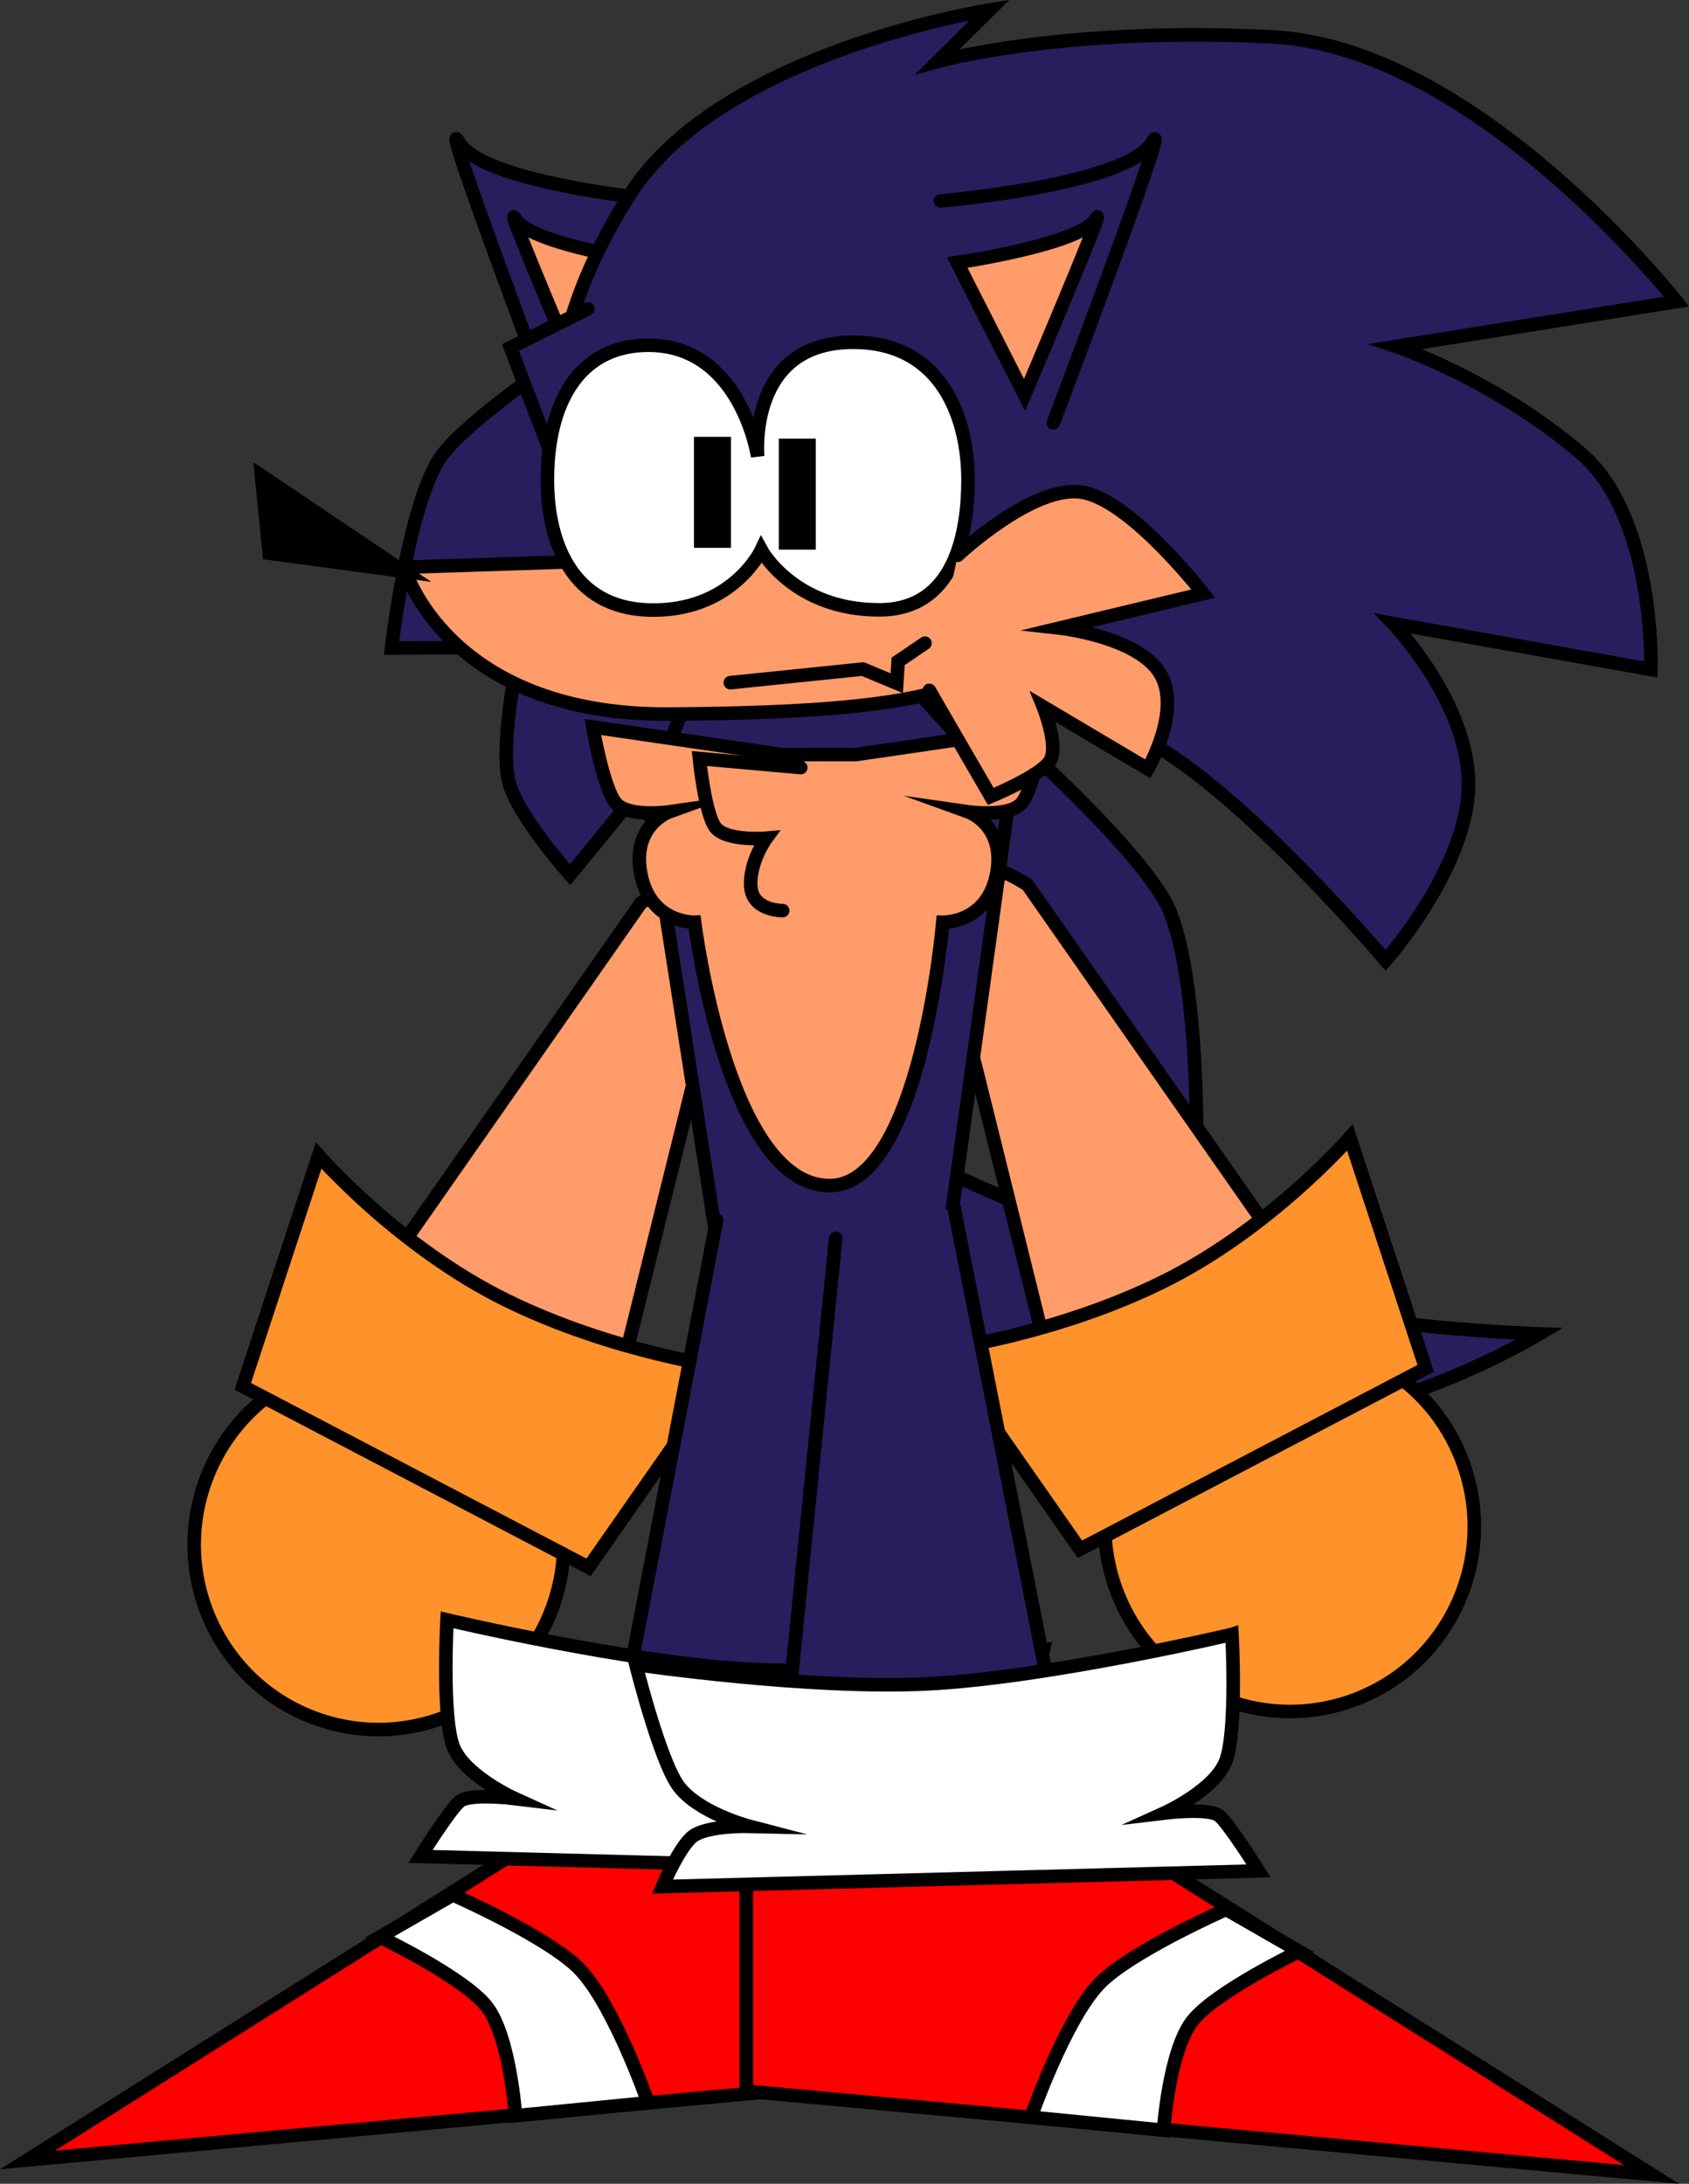 <svg version="1.1" xmlns="http://www.w3.org/2000/svg" xmlns:xlink="http://www.w3.org/1999/xlink" width="187.135" height="241.978" viewBox="0,0,187.135,241.978"><rect x="0" y="0" width="187.135" height="241.978" fill="#333333" stroke="none"/><g transform="translate(-139.801,-61.138)"><g stroke="#000000" stroke-width="1.5" stroke-miterlimit="10"><path d="M239.818,188.787c0,0 27.929,12.898 38.747,15.988c12.468,3.561 31.814,4.168 31.814,4.168c0,0 -22.012,13.345 -38.766,8.872c-11.182,-2.985 -46.417,-17.006 -46.417,-17.006" fill="#281e5d" stroke-linecap="round"/><path d="M253.225,143.816c0,0 13.864,12.464 16.222,18.382c3.533,8.868 2.914,29.655 2.914,29.655l-38.255,-18.951" fill="#281e5d" stroke-linecap="round"/><g><path d="M247.084,157.204c2.572,-0.777 6.583,2.01 6.583,2.01l32.238,46.141l-28.106,13.851l-14.151,-56.968c0,0 0.863,-4.259 3.435,-5.035z" fill="#ff9c6a" stroke-linecap="round"/><path d="M301.935,223.333c3.828,10.691 -1.694,22.446 -12.332,26.255c-10.639,3.809 -22.366,-1.77 -26.194,-12.461c-3.828,-10.691 1.694,-22.446 12.332,-26.255c10.639,-3.809 22.366,1.77 26.194,12.461z" fill="#ff922b" stroke-linecap="butt"/><path d="M268.589,203.204c11.952,-5.88 20.772,-16.027 20.772,-16.027l8.403,25.577l-38.31,20.056l-15.435,-22.103c0,0 12.618,-1.622 24.57,-7.502z" fill="#ff922b" stroke-linecap="round"/></g><g stroke-linecap="round"><path d="M201.599,107.993c0,0 -13.355,-35.271 -10.983,-31.136c2.756,4.807 23.493,6.544 23.493,6.544" fill="#281e5d"/><path d="M204.793,104.898c0,0 -9.344,-21.998 -7.929,-19.531c1.644,2.867 15.39,4.865 15.39,4.865z" fill="#ff9c6a"/></g><path d="M218.93,138.538l-15.966,19.525c0,0 -5.998,-6.7 -6.824,-10.453c-0.992,-4.507 1.276,-14.743 1.276,-14.743l-14.238,0.077c0,0 1.689,-14.726 5.088,-20.62c2.269,-3.934 13.323,-11.308 13.323,-11.308" fill="#281e5d" stroke-linecap="round"/><g><path d="M220.816,164.239l-14.151,56.968l-28.106,-13.851l32.238,-46.141c0,0 4.012,-2.787 6.583,-2.01c2.572,0.777 3.435,5.035 3.435,5.035z" fill="#ff9c6a" stroke-linecap="round"/><path d="M188.725,212.872c10.639,3.809 16.16,15.564 12.332,26.255c-3.828,10.691 -15.555,16.27 -26.194,12.461c-10.639,-3.809 -16.16,-15.564 -12.332,-26.255c3.828,-10.691 15.555,-16.27 26.194,-12.461z" fill="#ff922b" stroke-linecap="butt"/><path d="M195.877,205.204c11.952,5.88 24.57,7.502 24.57,7.502l-15.435,22.103l-38.31,-20.056l8.403,-25.577c0,0 8.82,10.147 20.772,16.027z" fill="#ff922b" stroke-linecap="round"/></g><g stroke-linecap="round"><path d="M251.694,149.027l-6.954,50.282h-25.409l-7.756,-49.748l4.547,-11.501l24.874,-0.802z" fill="#281e5d"/><path d="M244.262,163.32c0,0 -2.482,29.096 -12.491,29.191c-11.383,0.108 -15.012,-29.191 -15.012,-29.191c0,0 -4.979,0.18 -5.986,-5.49c-0.934,-5.255 3.166,-6.734 3.166,-6.734c0,0 -4.457,0.638 -5.865,-0.927c-1.412,-1.569 -2.597,-8.476 -2.597,-8.476l20.921,3.056h8.228l20.921,-3.056c0,0 -1.185,6.906 -2.597,8.476c-1.408,1.565 -5.865,0.927 -5.865,0.927c0,0 4.1,1.479 3.166,6.734c-1.008,5.67 -5.986,5.49 -5.986,5.49z" fill="#ff9c6a"/></g><path d="M202.751,118.97c-1.443,-6.08 -4.344,-18.83 6.91,-36.378c10.08,-15.719 39.794,-20.355 39.794,-20.355l-5.755,5.703c0,0 14.064,-3.91 37.108,-2.709c22.638,1.179 44.75,29.326 44.75,29.326l-31.068,4.965c0,0 10.861,3.648 20.46,11.841c8.296,7.081 7.774,23.961 7.774,23.961l-28.587,-5.104c0,0 8.134,8.497 8.368,17.42c0.243,9.275 -9.182,19.926 -9.182,19.926c0,0 -15.694,-18.581 -26.488,-24.361c-9.544,-5.111 -26.193,-4.972 -38.62,-6.082c-14.544,-1.299 -23.713,-10.772 -25.464,-18.153z" fill="#281e5d" stroke-linecap="round"/><path d="M200.932,111.658l-4.575,-12.008l8.577,-4.289" fill="#281e5d" stroke-linecap="round"/><path d="M243.336,122.534c0,0 18.707,0.096 12.008,7.434c-5.888,6.449 -8.346,10.118 -41.457,10.293c-24.678,0.131 -29.319,-16.267 -29.319,-16.267l18.454,-0.601l21.157,-5.432z" fill="#ff9c6a" stroke-linecap="round"/><path d="M247.053,114.319c0,5.698 -1.382,14.37 -9.79,14.394c-9.523,0.027 -13.113,-6.626 -13.113,-6.626c0,0 -3.256,6.957 -12.537,6.641c-8.427,-0.287 -11.163,-7.478 -11.163,-14.408c0,-8.518 3.447,-14.586 10.577,-14.913c10.809,-0.496 12.725,12.324 12.725,12.324c0,0 -1.236,-12.866 10.858,-12.665c9.533,0.158 12.443,8.389 12.443,15.254z" fill="#ffffff" stroke-linecap="butt"/><path d="M245.909,122.667c0,0 8.324,-7.837 13.751,-6.99c5.426,0.847 13.454,11.234 13.454,11.234l-15.908,3.818c0,0 8.57,0.953 11.086,4.972c2.516,4.019 -1.317,10.633 -1.317,10.633l-11.588,-6.876c0,0 1.734,4.304 0.766,5.958c-0.97,1.657 -6.578,3.976 -6.578,3.976l-6.81,-11.756" fill="#ff9c6a" stroke-linecap="round"/><path d="M169.63,122.438l-0.858,-8.577l15.725,10.579z" fill="#000000" stroke-linecap="round"/><g><g stroke-linecap="butt"><path d="M142.848,300.478l53.48,-33.7h46.817v24.473z" fill="#ff0000"/><path d="M196.922,295.58c0,0 -0.602,-8.689 -3.155,-12.052c-2.458,-3.238 -11.889,-7.766 -11.889,-7.766l8.104,-4.654c0,0 10.762,4.74 14.113,8.308c3.8,4.047 7.511,14.72 7.511,14.72z" fill="#ffffff"/></g><path d="M232.44,198.375l6.82,58.173l-31.293,-1.605l11.233,-58.574" fill="#281e5d" stroke-linecap="round"/><path d="M223.022,246.116c13.303,0.673 32.363,-2.14 32.363,-2.14c0,0 -2.611,10.443 -4.655,13.356c-2.142,3.053 -7.916,4.563 -7.916,4.563c0,0 4.497,-0.109 6.185,1.064c1.499,1.041 3.443,5.623 3.443,5.623l-66.051,-1.738c0,0 3.268,-5.236 4.377,-6.122c1.12,-0.896 6.054,-0.297 6.054,-0.297c0,0 -5.584,-2.53 -6.806,-5.761c-1.272,-3.361 -0.683,-14.031 -0.683,-14.031c0,0 20.385,4.81 33.688,5.483z" fill="#ffffff" stroke-linecap="round"/></g><path d="M226.518,162.038c0,0 -3.385,0.057 -3.535,-2.715c-0.148,-2.748 1.729,-5.309 1.729,-5.309c0,0 -4.325,0.376 -5.607,-1.148c-1.185,-1.409 -1.815,-7.678 -1.815,-7.678l11.233,1.003" fill="#ff9c6a" stroke-linecap="round"/><g><g stroke-linecap="butt"><path d="M222.487,292.855v-24.473h46.817l53.48,33.7z" fill="#ff0000"/><path d="M254.027,295.74c0,0 3.711,-10.673 7.511,-14.72c3.351,-3.569 14.113,-8.308 14.113,-8.308l8.104,4.654c0,0 -9.431,4.529 -11.889,7.766c-2.553,3.364 -3.155,12.052 -3.155,12.052z" fill="#ffffff"/></g><path d="M245.495,194.898l12.169,61.65l-31.293,1.605l6.018,-59.777" fill="#281e5d" stroke-linecap="round"/><path d="M276.299,242.238c0,0 0.589,10.67 -0.683,14.031c-1.223,3.231 -6.806,5.761 -6.806,5.761c0,0 4.934,-0.6 6.054,0.297c1.108,0.887 4.377,6.122 4.377,6.122l-66.051,1.738c0,0 1.944,-4.582 3.443,-5.623c1.688,-1.172 6.185,-1.064 6.185,-1.064c0,0 -5.774,-1.51 -7.916,-4.563c-2.044,-2.914 -4.655,-13.356 -4.655,-13.356c0,0 19.059,2.813 32.363,2.14c13.303,-0.673 33.688,-5.483 33.688,-5.483z" fill="#ffffff" stroke-linecap="round"/></g><path d="M226.838,121.292v-10.8h2.6v10.8z" fill="#000000" stroke-linecap="butt"/><path d="M217.438,121.092v-10.8h2.6v10.8z" fill="#000000" stroke-linecap="butt"/><g stroke-linecap="round"><path d="M244,83.402c0,0 20.737,-1.737 23.493,-6.544c2.371,-4.136 -10.983,31.136 -10.983,31.136" fill="#281e5d"/><path d="M245.856,90.232c0,0 13.746,-1.999 15.39,-4.865c1.414,-2.466 -7.929,19.531 -7.929,19.531z" fill="#ff9c6a"/></g><path d="M242.282,132.406l-2.971,2.015l-0.153,2.422l-3.755,-1.567l-14.684,1.506" fill="none" stroke-linecap="round"/></g></g></svg><!--rotationCenter:100.19904543278605:118.86158439359335-->